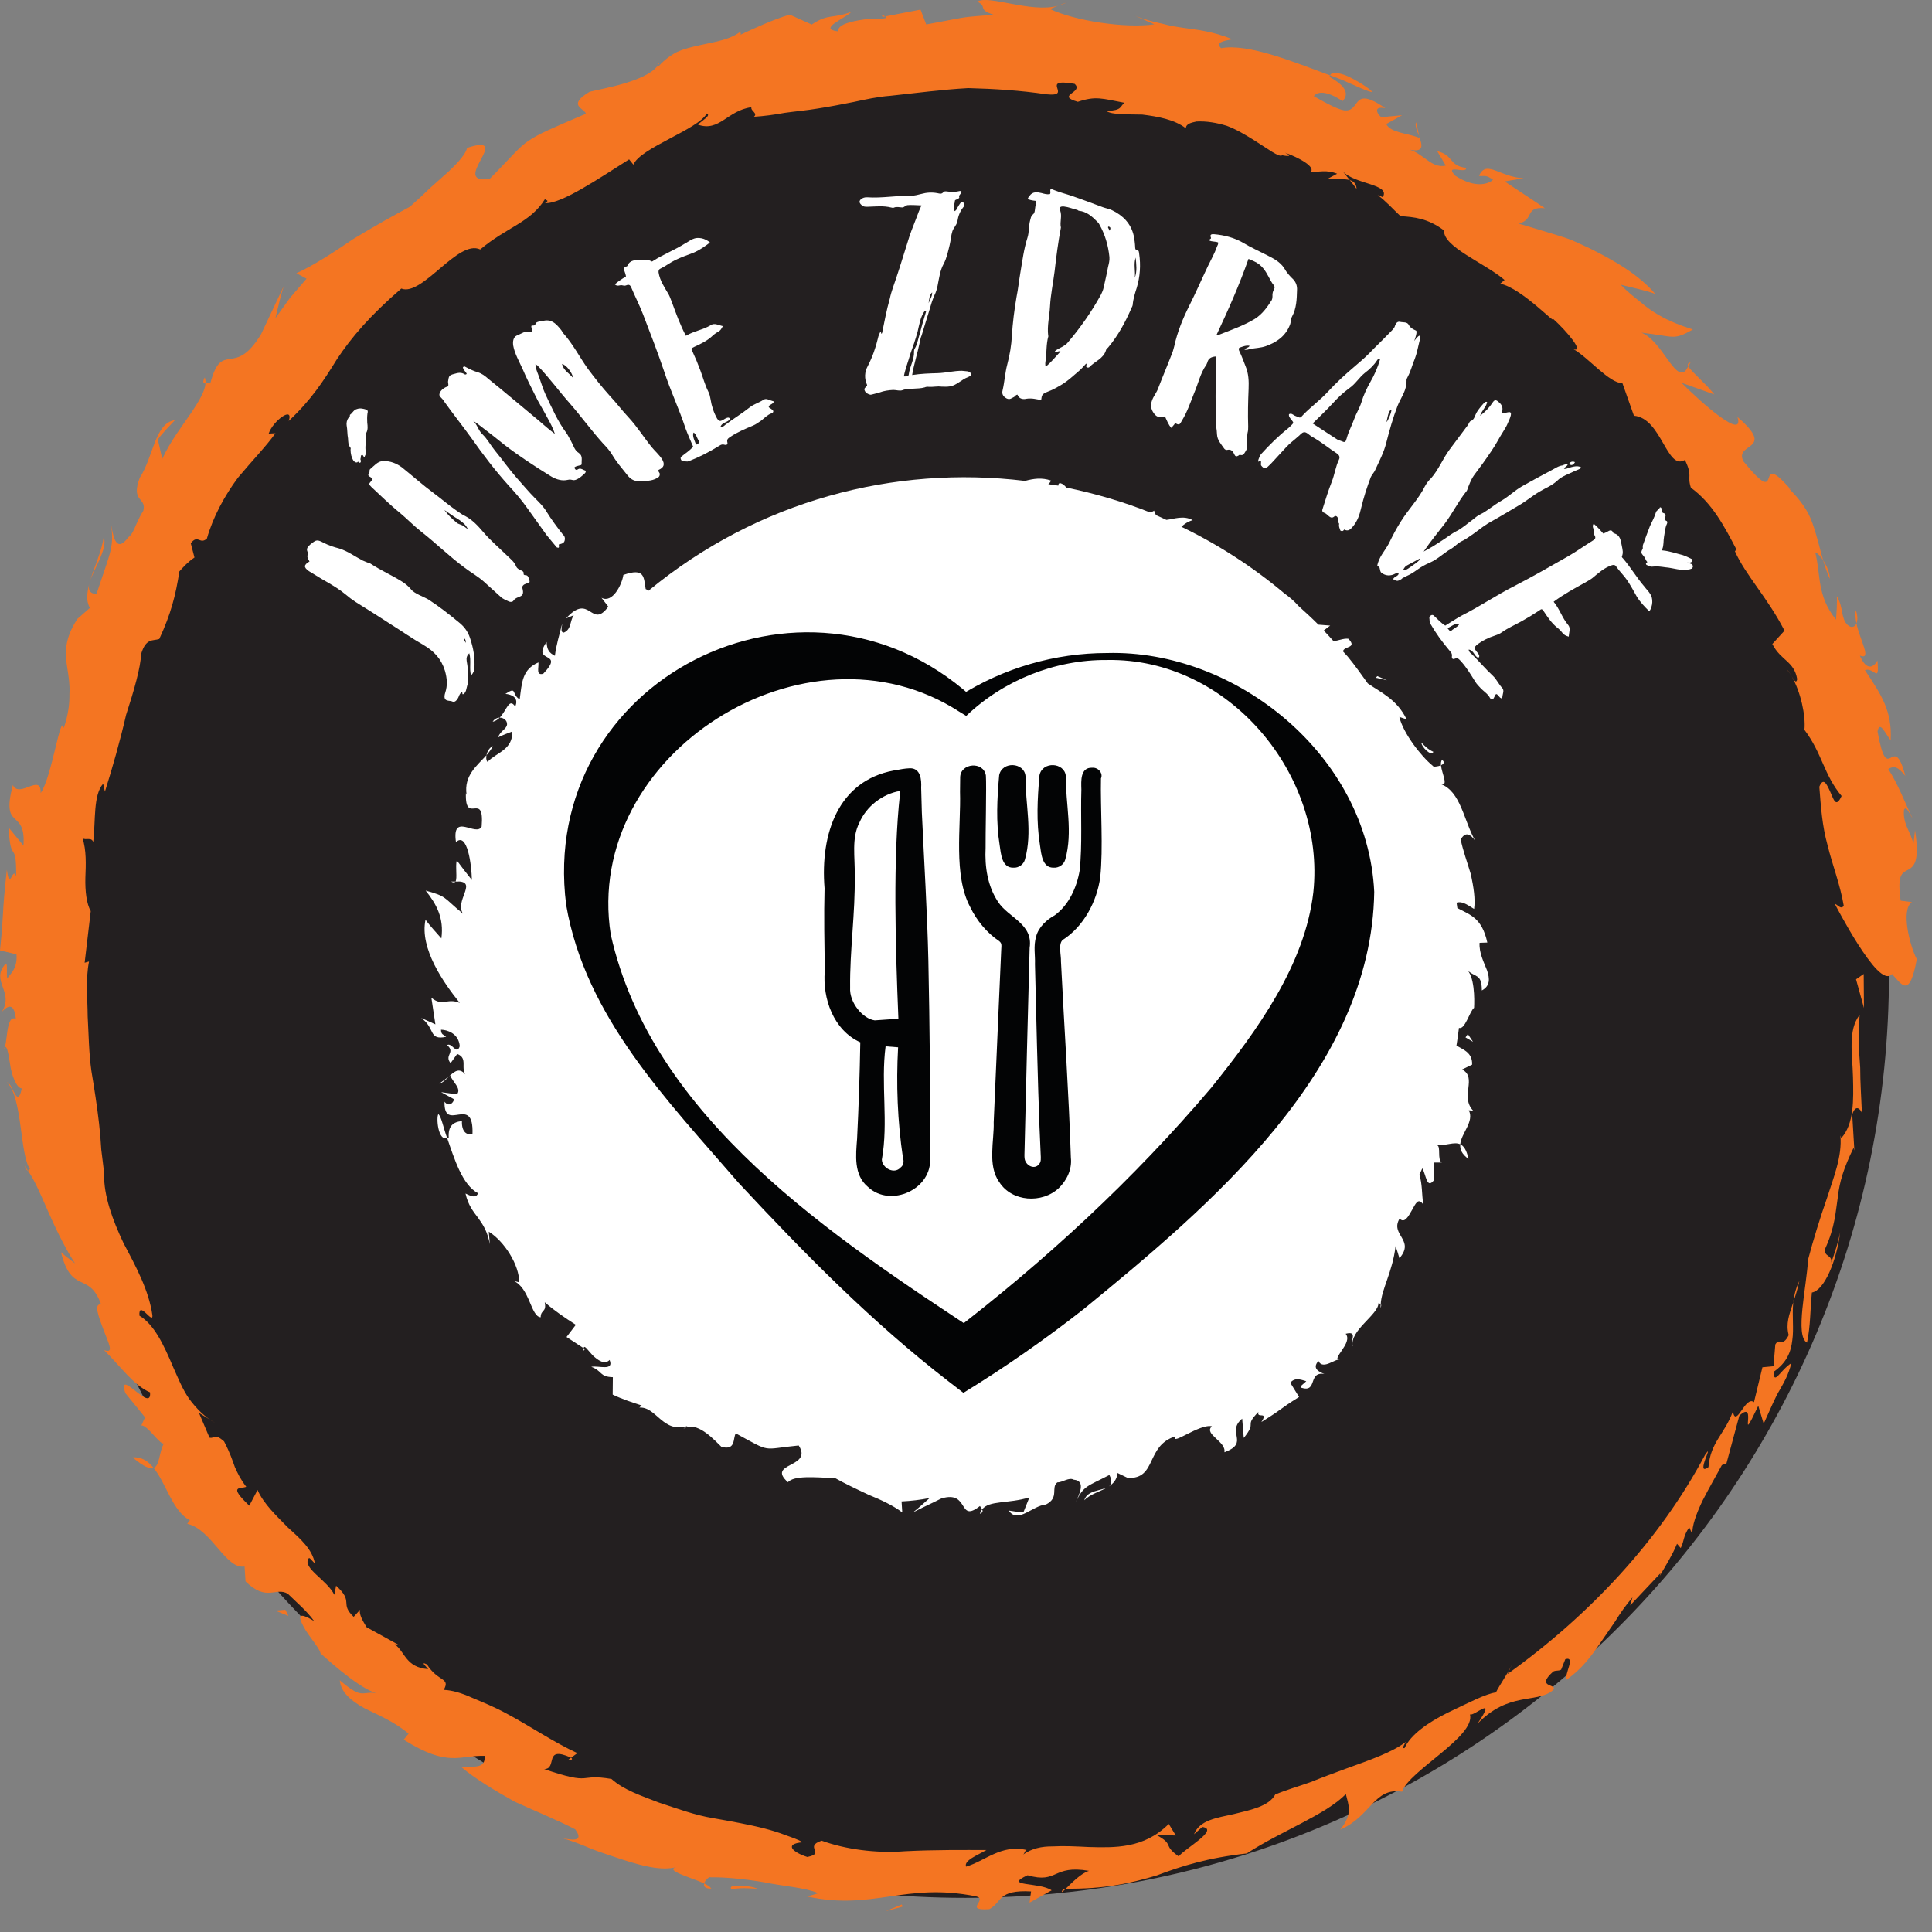 <?xml version="1.0" encoding="UTF-8" standalone="no"?><!DOCTYPE svg PUBLIC "-//W3C//DTD SVG 1.1//EN" "http://www.w3.org/Graphics/SVG/1.1/DTD/svg11.dtd"><svg width="100%" height="100%" viewBox="0 0 83 83" version="1.1" xmlns="http://www.w3.org/2000/svg" xmlns:xlink="http://www.w3.org/1999/xlink" xml:space="preserve" xmlns:serif="http://www.serif.com/" style="fill-rule:evenodd;clip-rule:evenodd;stroke-linejoin:round;stroke-miterlimit:2;"><rect x="0" y="0" width="83" height="83" fill="#808080" stroke="none"/><g id="Layer-1" serif:id="Layer 1"><path d="M81.152,41.842c0,-21.921 -17.771,-39.691 -39.691,-39.691c-21.921,-0 -39.692,17.77 -39.692,39.691c0,21.921 17.771,39.692 39.692,39.692c21.92,-0 39.691,-17.771 39.691,-39.692" style="fill:#231f20;fill-rule:nonzero;"/><path d="M80.066,41.842l-0.329,0.229l0.34,1.233l-0.011,-1.462Z" style="fill:#f47522;fill-rule:nonzero;"/><path d="M77.676,54.113c-0.06,1.156 -0.572,3.288 -0.046,3.567c0.152,-0.694 0.138,-1.446 0.21,-2.151c0.543,-0.097 1.068,-1.381 1.215,-2.594c-0.087,0.45 -0.232,0.882 -0.385,1.312c0.058,-0.353 -0.322,-0.241 -0.265,-0.59c0.437,-0.947 0.453,-1.623 0.552,-2.245c0.071,-0.632 0.24,-1.211 0.674,-2.101l0.035,0.118l-0.093,-1.548c0.146,-0.457 0.351,-0.238 0.416,-0.072c-0.028,-0.689 -0.073,-1.291 -0.073,-1.942c-0.051,-0.658 -0.089,-1.367 -0.025,-2.27c-0.513,0.676 -0.309,1.667 -0.285,2.669c0.025,0.996 0.048,2.022 -0.504,2.627l-0.037,-0.114c0.081,0.9 -0.289,1.79 -0.575,2.688c-0.312,0.895 -0.588,1.792 -0.814,2.646" style="fill:#f47522;fill-rule:nonzero;"/><path d="M79.989,47.809l0.005,0.121c0.027,-0.004 0.02,-0.057 -0.005,-0.121" style="fill:#f47522;fill-rule:nonzero;"/><path d="M24.535,75.51l-0.129,0.098c0.119,-0.001 0.231,-0.005 0.129,-0.098" style="fill:#f47522;fill-rule:nonzero;"/><path d="M45.787,81.14l-0.111,-0c-0.122,0.221 -0.052,0.16 0.111,-0" style="fill:#f47522;fill-rule:nonzero;"/><path d="M57.988,7.738l0.291,0.373c-0.009,-0.22 -0.126,-0.324 -0.291,-0.373" style="fill:#f47522;fill-rule:nonzero;"/><path d="M76.947,29.011l0.024,0.038c-0.008,-0.012 -0.017,-0.028 -0.024,-0.038" style="fill:#f47522;fill-rule:nonzero;"/><path d="M72.528,15.74l0.099,-0.165c-0.12,0.022 -0.138,0.082 -0.099,0.165" style="fill:#f47522;fill-rule:nonzero;"/><path d="M78.322,24.065c0.081,0.278 0.17,0.544 0.289,0.802c0.009,-0.219 -0.124,-0.553 -0.289,-0.802" style="fill:#f47522;fill-rule:nonzero;"/><path d="M76.776,28.77c0.06,0.069 0.117,0.155 0.171,0.242c-0.057,-0.096 -0.115,-0.19 -0.171,-0.242" style="fill:#f47522;fill-rule:nonzero;"/><path d="M60.97,5.849l-0.132,-0.599c-0.067,0.141 0.039,0.376 0.132,0.599" style="fill:#f47522;fill-rule:nonzero;"/><path d="M79.728,26.212c-0.036,0.17 -0.015,0.368 0.027,0.569c0.053,-0.128 0.059,-0.323 -0.027,-0.569" style="fill:#f47522;fill-rule:nonzero;"/><path d="M77.039,55.947c0.088,-0.258 0.184,-0.549 0.262,-0.916c-0.154,0.318 -0.227,0.62 -0.262,0.916" style="fill:#f47522;fill-rule:nonzero;"/><path d="M8.829,16.475c0.008,-0.096 -0.002,-0.183 -0.034,-0.262c-0.105,0.211 -0.059,0.261 0.034,0.262" style="fill:#f47522;fill-rule:nonzero;"/><path d="M37.918,0.728l0.11,-0.022c-0.031,-0.019 -0.075,-0.042 -0.147,-0.069l0.037,0.091Z" style="fill:#f47522;fill-rule:nonzero;"/><path d="M28.249,2.83c0.035,-0.046 0.065,-0.094 0.091,-0.144c-0.076,0.076 -0.09,0.115 -0.091,0.144" style="fill:#f47522;fill-rule:nonzero;"/><path d="M45.456,0.247c0.126,-0.032 0.256,-0.087 0.368,-0.137c-0.122,0.033 -0.246,0.092 -0.368,0.137" style="fill:#f47522;fill-rule:nonzero;"/><path d="M52.459,2.069c-0.267,-0.246 0.109,-0.314 0.487,-0.383c-0.849,-0.338 -1.461,-0.4 -2.069,-0.485c-0.304,-0.043 -0.608,-0.091 -0.945,-0.183c-0.341,-0.073 -0.721,-0.163 -1.168,-0.34l0.83,0.367c-1.273,0.182 -3.444,-0.158 -4.49,-0.659l0.352,-0.139c-1.18,0.321 -2.964,-0.479 -3.473,-0.178c0.471,0.233 -0.024,0.329 0.701,0.562c-0.486,0.052 -0.971,0.062 -1.453,0.149l-1.439,0.27l-0.245,-0.637l-1.519,0.293c0.199,0.124 -0.317,0.085 -0.88,0.127c-0.559,0.077 -1.164,0.207 -1.142,0.514c-0.891,-0.102 0.286,-0.541 0.571,-0.839c-0.834,0.317 -0.968,0.056 -1.705,0.546l-0.946,-0.426c-0.733,0.221 -1.437,0.548 -2.134,0.873c0.098,-0.081 -0.048,-0.085 0.046,-0.164c-0.446,0.363 -1.094,0.457 -1.772,0.604c-0.337,0.076 -0.685,0.154 -1.004,0.304c-0.313,0.17 -0.605,0.39 -0.845,0.698c0.053,-0.052 0.027,-0.071 0.033,-0.113c-0.522,0.671 -2.279,0.955 -2.92,1.112c-0.998,0.601 -0.21,0.705 -0.16,0.945c-1.511,0.646 -2.031,0.868 -2.441,1.148c-0.417,0.263 -0.702,0.651 -1.692,1.65c-1.787,0.254 1.099,-2.01 -0.975,-1.33c-0.034,0.223 -0.333,0.585 -0.788,1.012c-0.238,0.212 -0.5,0.445 -0.778,0.693c-0.274,0.267 -0.572,0.543 -0.883,0.819c-0.674,0.361 -1.572,0.863 -2.449,1.397c-0.842,0.577 -1.706,1.134 -2.429,1.464l0.434,0.233l-0.705,0.817l-0.632,0.881c0.115,-0.451 0.211,-0.929 0.355,-1.37c-0.179,0.379 -0.644,1.364 -0.967,2.05c-1.162,1.923 -1.679,0.24 -2.175,2.084c-0.081,0.022 -0.155,0.039 -0.215,0.04c-0.027,0.335 -0.285,0.775 -0.65,1.31c-0.364,0.535 -0.852,1.156 -1.208,1.929l-0.193,-0.831c0.215,-0.3 0.488,-0.56 0.739,-0.834c-0.871,0.125 -0.926,1.586 -1.512,2.473c-0.406,1.063 0.304,0.831 0.151,1.423c-0.114,0.164 -0.212,0.392 -0.315,0.606c-0.086,0.222 -0.183,0.427 -0.328,0.53c-0.583,0.789 -0.67,-0.225 -0.757,-0.629c0.172,1.051 -0.024,1.277 -0.612,3.071c-0.308,-0.026 -0.365,-0.2 -0.308,-0.45c-0.098,0.393 -0.149,0.747 0.027,1.042l-0.537,0.47c-0.601,0.92 -0.527,1.525 -0.427,2.169c0.05,0.323 0.106,0.658 0.084,1.055c0.006,0.405 -0.042,0.879 -0.246,1.473c-0.126,-0.727 -0.503,2.104 -0.992,2.791c0.04,-0.891 -0.921,0.253 -1.193,-0.348c-0.531,2.021 0.568,0.945 0.456,2.602l-0.636,-0.772c0.078,1.644 0.336,0.448 0.322,2.092c-0.159,-0.47 -0.272,0.704 -0.4,-0.288c-0.232,2.135 -0.103,1.585 -0.294,3.471l0.708,0.169c0.054,0.622 -0.287,0.859 -0.399,1.037c-0.039,-0.26 0.033,-0.665 -0.07,-0.629c-0.668,0.739 0.385,1.196 -0.159,2.06c0.215,-0.22 0.52,-0.464 0.601,0.305c-0.451,-0.229 -0.345,1.213 -0.526,1.287c0.138,-0.26 0.194,0.156 0.276,0.643c0.062,0.489 0.274,1.035 0.504,1.059c-0.192,0.929 -0.386,-0.236 -0.631,-0.261c0.67,0.663 0.543,3.112 0.985,3.724c-0.039,0.023 -0.061,0.066 -0.09,0.069c0.588,0.841 0.995,2.368 2.022,3.983c-0.198,-0.158 -0.42,-0.311 -0.6,-0.479c0.454,1.837 1.207,0.802 1.721,2.242c-0.329,-0.047 -0.099,0.547 0.109,1.102c0.205,0.555 0.479,1.034 0.018,0.859c0.708,0.699 1.269,1.515 1.976,1.817c0.089,0.94 -1.436,-1.132 -1.06,0.033l0.845,1.039l-0.159,0.355c0.236,-0.068 0.848,0.903 0.978,0.758c-0.223,0.366 -0.174,0.96 -0.45,1.061c0.538,0.653 0.827,1.893 1.559,2.243l-0.114,0.158c1.056,0.236 1.654,1.972 2.463,1.835l0.041,0.638c0.911,0.899 1.301,0.225 1.818,0.533c0.355,0.35 0.823,0.741 1.129,1.173c-0.713,-0.434 -0.681,-0.188 -0.457,0.23c0.217,0.424 0.703,0.936 0.732,1.156c0.48,0.436 1.917,1.712 2.562,1.739c-0.846,-0.192 -0.656,0.338 -1.735,-0.582c0.049,0.518 0.472,0.869 1.041,1.191c0.593,0.297 1.308,0.588 1.914,1.103l-0.21,0.258c1.938,1.212 2.381,0.66 3.482,0.696c0.008,0.485 -0.229,0.466 -0.999,0.484c0.577,0.494 1.415,0.993 2.281,1.481c0.906,0.416 1.852,0.798 2.605,1.19c0.362,0.497 -0.022,0.5 -0.591,0.368c0.433,0.121 0.87,0.292 1.303,0.478c0.44,0.17 0.895,0.311 1.325,0.457c0.864,0.28 1.671,0.483 2.3,0.324c-0.498,0.136 0.601,0.432 1.204,0.695c0.041,-0.144 0.214,-0.3 0.283,-0.26c0.558,-0.009 1.42,0.065 2.281,0.211c0.855,0.179 1.753,0.224 2.341,0.472l-0.479,0.143c2.855,0.612 4.189,-0.617 7.246,-0.009c0.561,0.127 -0.572,0.628 0.579,0.551c0.552,-0.295 0.345,-0.842 1.792,-0.761l-0.065,0.481l0.949,-0.529c-0.543,-0.368 -2.113,-0.151 -1.034,-0.647c1.31,0.382 1.06,-0.463 2.639,-0.189c-0.345,0.102 -0.763,0.536 -0.998,0.766c1.655,0.02 2.8,-0.235 3.905,-0.569c1.095,-0.412 2.187,-0.756 3.871,-0.945c1.436,-0.942 3.416,-1.672 4.256,-2.554c0.115,0.474 0.309,0.85 -0.24,1.53c1.332,-0.573 1.441,-1.822 2.655,-1.63c0.288,-0.894 3.171,-2.374 2.917,-3.324c0.148,0.121 1.199,-0.889 0.324,0.403c1.34,-1.378 2.49,-0.867 3.21,-1.411c0.366,-0.334 -0.794,-0.077 0.043,-0.83c0.127,-0.063 0.21,-0.013 0.339,-0.079l0.18,-0.451c0.47,-0.145 -0.064,0.669 0.056,0.882c0.655,-0.464 1.058,-1.009 1.457,-1.593c0.201,-0.292 0.41,-0.595 0.627,-0.91c0.207,-0.336 0.444,-0.681 0.746,-1.036l-0.099,0.346l1.305,-1.387l-0.033,0.115c0.264,-0.451 0.537,-0.888 0.741,-1.376l0.158,0.185c0.16,-0.326 0.093,-0.484 0.366,-0.895l0.137,0.305c-0.033,-0.334 0.169,-0.897 0.442,-1.46c0.284,-0.557 0.618,-1.129 0.824,-1.515l0.196,-0.071l0.554,-2.051c0.839,-0.775 -0.12,1.535 0.814,-0.425l0.232,0.769c0.326,-0.714 0.492,-1.13 0.695,-1.461c0.19,-0.337 0.358,-0.619 0.497,-1.143c-0.483,0.305 -0.761,0.979 -0.764,0.374c0.569,-0.395 0.744,-0.859 0.801,-1.355c0.074,-0.491 -0.015,-1.037 0.041,-1.631c-0.182,0.555 -0.324,0.919 -0.195,1.412c-0.28,0.555 -0.387,0.072 -0.576,0.402l-0.077,0.933l-0.476,0.045l-0.363,1.5c-0.372,-0.309 -0.769,1.147 -0.906,0.399c-0.366,0.992 -0.962,1.314 -1.05,2.39c-0.604,0.441 0.284,-1.143 -0.144,-0.531c-1.949,3.674 -4.98,6.904 -8.491,9.42l0.204,-0.42c-0.201,0.418 -0.542,0.891 -0.7,1.211c-0.425,0.048 -1.223,0.47 -2.062,0.866c-0.833,0.41 -1.61,0.95 -1.861,1.524c-0.138,0.038 -0.005,-0.168 0.057,-0.269c-0.576,0.447 -1.544,0.78 -2.564,1.149c-0.51,0.186 -1.033,0.38 -1.542,0.586c-0.518,0.184 -1.041,0.331 -1.508,0.529c-0.269,0.503 -1.037,0.658 -1.77,0.838c-0.741,0.166 -1.479,0.257 -1.719,0.869l0.356,-0.312c0.759,0.101 -0.78,0.942 -1.013,1.265c-0.722,-0.51 -0.163,-0.492 -0.965,-0.925l0.839,0.026l-0.303,-0.496c-1.072,1.075 -2.35,1.019 -3.441,0.991c-0.551,-0.027 -1.066,-0.054 -1.539,-0.026c-0.476,-0.004 -0.907,0.082 -1.293,0.362c0.094,-0.059 0.063,-0.149 0.165,-0.207c-1.081,-0.261 -1.798,0.483 -2.602,0.714c-0.091,-0.273 0.472,-0.477 0.876,-0.713c-0.938,-0.002 -2.187,-0.014 -3.48,0.05c-1.295,0.102 -2.605,-0.091 -3.597,-0.452c-0.789,0.259 0.196,0.537 -0.616,0.7c-0.63,-0.2 -1.018,-0.564 -0.199,-0.632c-0.206,-0.123 -0.455,-0.206 -0.73,-0.303c-0.273,-0.108 -0.578,-0.202 -0.907,-0.288c-0.658,-0.17 -1.416,-0.304 -2.209,-0.445c-0.795,-0.13 -1.576,-0.423 -2.34,-0.673c-0.749,-0.292 -1.492,-0.532 -2.03,-1.012c-1.477,-0.251 -0.731,0.311 -2.892,-0.423c0.598,-0.01 -0.046,-1.034 1.158,-0.491l0.271,-0.195c-0.995,-0.452 -2.044,-1.17 -3.06,-1.709c-0.505,-0.275 -1.019,-0.482 -1.466,-0.671c-0.44,-0.2 -0.853,-0.324 -1.217,-0.338c0.305,-0.533 -0.254,-0.337 -0.719,-1.094c-0.313,-0.148 -0.033,0.091 0.052,0.204c-0.972,-0.077 -0.98,-0.734 -1.444,-1.074l0.222,0.057l-1.424,-0.784c-0.144,-0.237 -0.358,-0.589 -0.27,-0.761l-0.286,0.314c-0.623,-0.592 0.034,-0.63 -0.755,-1.335l-0.076,0.388c-0.31,-0.634 -1.363,-1.136 -1.114,-1.55c0.049,-0.082 0.109,0.041 0.28,0.208c-0.109,-0.609 -0.613,-1.055 -1.145,-1.534c-0.495,-0.506 -1.052,-1.019 -1.32,-1.627l-0.354,0.675c-0.947,-0.902 -0.355,-0.71 -0.131,-0.812c-0.257,-0.339 -0.368,-0.579 -0.49,-0.849c-0.102,-0.284 -0.204,-0.605 -0.462,-1.1c-0.433,-0.377 -0.364,-0.112 -0.626,-0.16l-0.453,-1.065l0.704,0.436c-0.441,-0.243 -0.802,-0.609 -1.115,-1.025c-0.299,-0.423 -0.493,-0.926 -0.706,-1.396c-0.402,-0.954 -0.809,-1.811 -1.44,-2.191c-0.049,-0.706 0.587,0.407 0.557,-0.016c-0.151,-1.062 -0.698,-2.081 -1.235,-3.089c-0.484,-1.019 -0.856,-2.055 -0.839,-2.954c-0.025,-0.357 -0.083,-0.712 -0.123,-1.076c-0.02,-0.368 -0.053,-0.739 -0.094,-1.111c-0.084,-0.746 -0.203,-1.502 -0.33,-2.269c-0.11,-0.768 -0.115,-1.559 -0.16,-2.345c-0.005,-0.788 -0.096,-1.578 0.058,-2.356l-0.188,0.053l0.262,-2.217c-0.18,-0.313 -0.245,-0.852 -0.231,-1.428c0.024,-0.575 0.046,-1.193 -0.121,-1.702c0.133,0.099 0.386,-0.064 0.459,0.164c0.106,-0.942 -0.004,-2.024 0.426,-2.508l0.076,0.34c0.318,-1.003 0.658,-2.201 0.91,-3.299c0.347,-1.068 0.623,-2.032 0.646,-2.617c0.207,-0.693 0.509,-0.551 0.78,-0.643c0.503,-1.09 0.701,-1.862 0.863,-2.903c0.184,-0.202 0.37,-0.411 0.648,-0.596l-0.159,-0.614c0.321,-0.405 0.384,0.081 0.694,-0.202c0.264,-0.933 0.762,-1.842 1.33,-2.608c0.614,-0.736 1.232,-1.374 1.614,-1.914l-0.291,0.014c0.189,-0.557 1.085,-1.203 0.861,-0.542c0.959,-0.895 1.488,-1.707 2.075,-2.657c0.611,-0.921 1.407,-1.861 2.762,-3.031c0.908,0.353 2.437,-2.134 3.39,-1.68c1.151,-0.968 2.15,-1.148 2.78,-2.159c0.074,0.07 0.204,0.038 0.005,0.169c0.695,0.044 2.317,-1.063 3.612,-1.88l0.184,0.227c0.288,-0.719 2.784,-1.513 3.153,-2.2c0.203,0.089 -0.213,0.304 -0.38,0.481c0.923,0.324 1.263,-0.61 2.296,-0.749c-0.04,0.162 0.291,0.252 0.11,0.41c0.427,-0.027 0.868,-0.085 1.323,-0.169c0.458,-0.064 0.941,-0.104 1.431,-0.187c0.492,-0.077 0.997,-0.172 1.513,-0.276c0.517,-0.11 1.045,-0.23 1.591,-0.269c1.088,-0.115 2.215,-0.268 3.346,-0.33c1.132,0.029 2.267,0.101 3.356,0.265c1.22,0.128 -0.381,-0.721 1.216,-0.448c0.419,0.372 -0.848,0.49 0.138,0.771c0.774,-0.259 1.036,-0.14 2.003,0.042c-0.212,0.169 -0.078,0.323 -0.777,0.355c0.257,0.166 0.864,0.136 1.542,0.152c0.663,0.082 1.397,0.213 1.876,0.593c-0.008,-0.192 0.218,-0.245 0.45,-0.295c0.438,-0.024 0.883,0.056 1.303,0.184c0.413,0.152 0.791,0.384 1.125,0.588c0.666,0.415 1.132,0.787 1.257,0.677c-0,0 0.574,0.122 0.125,-0.11c0.576,0.205 1.35,0.618 1.087,0.842c0.347,-0.011 0.702,-0.121 1.149,0.063l-0.379,0.202c0.278,0.052 0.659,-0.007 0.923,0.073l-0.3,-0.378c0.502,0.561 2.064,0.542 1.717,1.108l-0.221,-0.089c0.355,0.257 0.658,0.605 0.982,0.906c0.575,0.037 1.169,0.085 1.872,0.617c-0.052,0.699 1.742,1.393 2.598,2.125l-0.186,0.159c0.948,0.198 2.466,1.865 2.253,1.493c0.631,0.57 1.362,1.457 0.901,1.327c0.622,0.341 1.538,1.467 2.095,1.454l0.495,1.399c1.194,0.103 1.406,2.377 2.19,1.9c0.346,0.705 0.086,0.666 0.257,1.192c0.921,0.667 1.443,1.67 1.959,2.657l-0.068,0.07c0.446,1.016 1.409,2.001 2.131,3.414l-0.523,0.574c0.367,0.723 0.934,0.726 1.068,1.509c-0.038,0.206 -0.131,0.056 -0.238,-0.126c0.388,0.673 0.61,1.692 0.549,2.304c0.764,1.007 0.829,1.928 1.596,2.841c-0.234,0.52 -0.33,0.184 -0.475,-0.152c-0.152,-0.337 -0.302,-0.685 -0.481,-0.245c0.065,0.838 0.12,1.675 0.353,2.51c0.204,0.84 0.543,1.691 0.697,2.608c-0.123,0.169 -0.24,-0.03 -0.389,-0.094c-0,0 0.458,0.892 0.997,1.74c0.544,0.841 1.148,1.647 1.465,1.281c0.437,0.478 0.75,1.055 1.064,-0.635c-0.295,-0.566 -0.698,-2.118 -0.212,-2.452l-0.481,-0.063c-0.155,-1.115 0.053,-1.185 0.307,-1.321c0.254,-0.136 0.525,-0.334 0.31,-1.708l-0.067,0.6c-0.107,-0.513 -0.472,-0.877 -0.406,-1.477c0.104,-0.196 0.226,0.162 0.366,0.369c-0.346,-0.718 -0.609,-1.441 -1.041,-2.117c0.248,-0.152 0.412,-0.104 0.734,0.296c-0.541,-2.031 -0.747,0.594 -1.195,-1.908c0.088,-0.499 0.323,0.082 0.562,0.371c0.073,-1.245 -0.403,-1.962 -1.105,-3.007c0.396,-0.154 0.628,0.629 0.538,-0.415c-0.141,0.265 -0.45,0.5 -0.755,-0.211c0.534,0.208 0.013,-0.632 -0.147,-1.383c-0.085,0.198 -0.293,0.216 -0.464,-0.033c-0.201,-0.315 -0.112,-0.693 -0.378,-1.141c0.015,0.329 -0.01,0.671 -0.037,1.011c-0.832,-1.037 -0.644,-1.905 -0.89,-2.888c0.105,0.038 0.228,0.167 0.337,0.335c-0.148,-0.507 -0.263,-1.044 -0.456,-1.584c-0.185,-0.543 -0.544,-1.037 -1.035,-1.516l0.105,0.07c-1.646,-1.898 -0.224,1.004 -2.034,-1.212c-0.433,-0.833 1.455,-0.429 -0.259,-1.91c0.317,1.037 -1.553,-0.609 -2.404,-1.469l1.409,0.502c-0.301,-0.404 -0.978,-0.969 -1.12,-1.206l-0.101,0.166c-0.471,0.524 -0.995,-1.244 -1.912,-1.616c1.445,0.164 1.361,0.346 2.212,-0.136c-0.496,-0.16 -1.003,-0.345 -1.51,-0.646c-0.254,-0.15 -0.508,-0.329 -0.761,-0.549c-0.265,-0.208 -0.55,-0.438 -0.828,-0.729c0.486,0.129 1.015,0.225 1.482,0.395c-0.71,-0.834 -1.782,-1.444 -2.82,-1.96c-0.26,-0.119 -0.522,-0.239 -0.784,-0.359c-0.27,-0.099 -0.545,-0.181 -0.808,-0.264c-0.521,-0.157 -1.021,-0.307 -1.461,-0.44c0.702,-0.156 0.238,-0.745 1.136,-0.658l-1.731,-1.151l0.814,-0.138c-1.018,-0.039 -1.612,-0.825 -1.917,-0.099c0.249,0.027 0.275,-0.065 0.603,0.164c-0.177,0.172 -0.75,0.398 -1.625,-0.175c-0.504,-0.536 0.518,-0.045 0.468,-0.337c-0.75,-0.08 -0.518,-0.544 -1.241,-0.715l0.367,0.621c-0.656,0.146 -0.992,-0.608 -1.716,-0.725c0.825,0.216 0.709,-0.124 0.574,-0.54l0.011,0.076c-0.472,-0.206 -1.229,-0.208 -1.427,-0.598l0.682,-0.379l-0.897,0.086c-0.224,-0.195 -0.314,-0.489 0.178,-0.385c-0.992,-0.694 -1.12,-0.376 -1.316,-0.119c-0.099,0.128 -0.215,0.241 -0.463,0.207c-0.245,-0.044 -0.624,-0.223 -1.295,-0.606c0.131,-0.192 0.529,-0.268 1.233,0.213c0.268,-0.278 0.196,-0.63 -0.555,-1.039c-0.003,-0.032 0.016,-0.046 0.023,-0.068c-1.531,-0.563 -3.517,-1.386 -4.685,-1.168" style="fill:#f47522;fill-rule:nonzero;"/><path d="M57.143,3.237c0.828,0.282 1.464,0.671 1.816,0.72c-0.048,-0.092 -0.467,-0.381 -0.891,-0.599c-0.418,-0.233 -0.877,-0.301 -0.925,-0.121" style="fill:#f47522;fill-rule:nonzero;"/><path d="M24.12,78.957l-0.313,-0.08c0.108,0.028 0.211,0.054 0.313,0.08" style="fill:#f47522;fill-rule:nonzero;"/><path d="M30.559,81.136c-0.053,-0.083 -0.167,-0.156 -0.307,-0.224c-0.035,0.119 0.024,0.233 0.307,0.224" style="fill:#f47522;fill-rule:nonzero;"/><path d="M3.844,25.044l-0.008,0.029l0.008,-0.029Z" style="fill:#f47522;fill-rule:nonzero;"/><path d="M5.694,62.608c0.489,0.412 0.749,0.512 0.906,0.455c-0.238,-0.294 -0.523,-0.485 -0.906,-0.455" style="fill:#f47522;fill-rule:nonzero;"/><path d="M1.2,50.294l-0.147,-0.221c0.068,0.182 0.119,0.225 0.147,0.221" style="fill:#f47522;fill-rule:nonzero;"/><path d="M4.456,23.051c-0.068,0.617 -0.434,1.344 -0.611,1.993c0.143,-0.559 0.8,-1.451 0.611,-1.994" style="fill:#f47522;fill-rule:nonzero;"/><path d="M38.744,81.819l-0.693,0.286l0.72,-0.193l-0.027,-0.093Z" style="fill:#f47522;fill-rule:nonzero;"/><path d="M32.536,81.144c-0.253,-0.147 -1.367,-0.223 -1.102,0.021c0.364,-0.071 0.74,-0.044 1.102,-0.021" style="fill:#f47522;fill-rule:nonzero;"/><path d="M12.258,69.156l-0.433,0.037l0.568,0.228l-0.135,-0.265Z" style="fill:#f47522;fill-rule:nonzero;"/><path d="M19.568,37.872l-0.186,0.001c0.097,0.051 0.153,0.042 0.186,-0.001" style="fill:#fff;fill-rule:nonzero;"/><path d="M20.9,32.443c0.109,-0.124 0.204,-0.249 0.274,-0.389c-0.138,0.053 -0.243,0.223 -0.274,0.389" style="fill:#fff;fill-rule:nonzero;"/><path d="M19.291,46.242l-0.419,0.311c0.152,-0.035 0.286,-0.179 0.419,-0.311" style="fill:#fff;fill-rule:nonzero;"/><path d="M21.466,30.83c-0.11,0.002 -0.224,0.053 -0.301,0.177c0.122,-0.025 0.219,-0.094 0.301,-0.177" style="fill:#fff;fill-rule:nonzero;"/><path d="M42.194,64.844c-0.043,0.053 -0.076,0.116 -0.098,0.189c0.128,-0.049 0.132,-0.116 0.098,-0.189" style="fill:#fff;fill-rule:nonzero;"/><path d="M25.128,57.955l-0.053,-0.034c-0.004,0.026 -0.006,0.061 -0.002,0.111l0.055,-0.077Z" style="fill:#fff;fill-rule:nonzero;"/><path d="M29.478,61.316c-0.039,0.013 -0.079,0.031 -0.118,0.052c0.07,-0.012 0.099,-0.032 0.118,-0.052" style="fill:#fff;fill-rule:nonzero;"/><path d="M63.887,41.695c-0.136,-0.355 -0.351,-0.755 -0.323,-1.191l0.332,-0.011c-0.233,-1.074 -0.747,-1.191 -1.287,-1.482c-0.01,-0.078 -0.023,-0.156 -0.034,-0.234c0.234,-0.058 0.391,0.044 0.753,0.273c0.062,-0.422 -0.024,-0.95 -0.137,-1.482c-0.155,-0.524 -0.35,-1.049 -0.438,-1.505c0.211,-0.361 0.42,-0.222 0.62,0.053c-0.491,-0.873 -0.619,-2.12 -1.479,-2.432c0.354,0.114 0.051,-0.435 0.01,-0.807c-0.138,0.06 -0.344,0.077 -0.343,0.03c-0.516,-0.417 -1.286,-1.422 -1.444,-2.107l0.31,0.101c-0.409,-0.847 -1.067,-1.13 -1.665,-1.54c-0.281,-0.389 -0.555,-0.783 -0.866,-1.158c-0.063,-0.076 -0.135,-0.141 -0.199,-0.217c0.025,-0.238 0.635,-0.129 0.23,-0.545c-0.227,-0.027 -0.434,0.094 -0.643,0.096c-0.137,-0.152 -0.274,-0.304 -0.415,-0.451l0.276,-0.211l-0.506,-0.04c-0.277,-0.281 -0.565,-0.541 -0.854,-0.803c-0.191,-0.217 -0.391,-0.385 -0.594,-0.529c-1.375,-1.157 -2.865,-2.115 -4.438,-2.874c0.126,-0.118 0.273,-0.221 0.486,-0.283c-0.397,-0.22 -0.808,-0.046 -1.13,-0.012c-0.15,-0.066 -0.296,-0.142 -0.447,-0.204c-0.03,-0.055 -0.06,-0.11 -0.08,-0.194c-0.048,0.038 -0.111,0.056 -0.17,0.079c-1.169,-0.467 -2.376,-0.815 -3.601,-1.069c-0.075,-0.091 -0.155,-0.164 -0.254,-0.187c-0.073,-0.007 -0.09,0.039 -0.091,0.104c-0.142,-0.027 -0.287,-0.037 -0.43,-0.061c0.054,-0.05 0.098,-0.102 0.114,-0.158c-0.396,-0.136 -0.749,-0.082 -1.115,0.016c-5.612,-0.681 -11.477,0.836 -16.176,4.719c-0.036,-0.033 -0.075,-0.058 -0.12,-0.073c-0.088,-0.503 -0.026,-0.934 -0.958,-0.607c-0.061,0.417 -0.47,1.234 -0.939,0.983l0.291,0.38c-0.737,1.003 -0.78,-0.64 -1.815,0.503l0.333,-0.137c-0.173,0.236 -0.096,0.61 -0.427,0.748c-0.165,-0.013 -0.078,-0.211 -0.075,-0.376c-0.113,0.466 -0.252,0.894 -0.31,1.373c-0.25,-0.128 -0.34,-0.254 -0.357,-0.593c-0.669,0.956 0.823,0.349 -0.145,1.365c-0.319,0.084 -0.187,-0.241 -0.205,-0.488c-0.705,0.304 -0.708,0.863 -0.805,1.587c-0.368,-0.213 -0.095,-0.58 -0.614,-0.234c0.248,0.017 0.598,0.155 0.42,0.544c-0.264,-0.4 -0.361,0.165 -0.667,0.476c0.173,-0.002 0.332,0.124 0.317,0.3c-0.037,0.21 -0.295,0.269 -0.381,0.545c0.19,-0.093 0.4,-0.173 0.609,-0.251c0.017,0.794 -0.665,0.889 -1.07,1.309c-0.054,-0.073 -0.064,-0.18 -0.041,-0.29c-0.399,0.445 -0.982,0.873 -0.854,1.704l-0.03,-0.077c-0.047,1.428 0.804,-0.145 0.676,1.442c-0.237,0.458 -1.293,-0.645 -1.103,0.666c0.486,-0.454 0.671,0.968 0.683,1.627c-0.22,-0.272 -0.434,-0.553 -0.649,-0.842c-0.069,0.27 0.033,0.774 -0.055,0.909l0.188,-0.001c0.698,0.07 -0.22,0.844 0.135,1.385c-0.867,-0.717 -0.677,-0.741 -1.605,-0.996c0.466,0.584 0.794,1.179 0.676,2.055c-0.227,-0.26 -0.481,-0.529 -0.682,-0.801c-0.257,1.225 0.766,2.694 1.472,3.571c-0.557,-0.228 -0.731,0.181 -1.22,-0.223l0.173,1.145l-0.613,-0.277c0.617,0.429 0.304,0.98 1.074,0.812c-0.123,-0.11 -0.213,-0.084 -0.221,-0.305c0.243,0.003 0.759,0.142 0.807,0.708c-0.137,0.412 -0.337,-0.182 -0.543,-0.046c0.372,0.325 -0.136,0.425 0.148,0.775l0.285,-0.397c0.494,0.191 0.099,0.627 0.404,0.952c-0.284,-0.403 -0.505,-0.216 -0.755,0.013l0.055,-0.037c0.091,0.272 0.496,0.561 0.285,0.808l-0.679,-0.093l0.556,0.305c-0.038,0.172 -0.228,0.34 -0.411,0.105c-0.034,1.381 1.267,-0.37 1.201,1.395c-0.229,0.046 -0.47,-0.075 -0.453,-0.562c-0.378,0.033 -0.599,0.214 -0.567,0.703c-0.025,0.016 -0.046,0.016 -0.068,0.024c0.299,0.862 0.647,2.023 1.326,2.369c-0.079,0.233 -0.307,0.126 -0.537,0.016c0.112,0.508 0.342,0.779 0.55,1.058c0.203,0.284 0.393,0.57 0.495,1.12l-0.047,-0.54c0.667,0.412 1.316,1.432 1.307,2.177l-0.243,-0.063c0.696,0.295 0.74,1.538 1.167,1.564c0.003,-0.344 0.263,-0.199 0.173,-0.646c0.413,0.362 0.875,0.672 1.336,0.97l-0.399,0.524l0.736,0.481c0.023,-0.169 0.174,0.081 0.389,0.308c0.229,0.215 0.51,0.416 0.726,0.197c0.2,0.493 -0.479,0.232 -0.787,0.294c0.49,0.186 0.343,0.428 0.926,0.446l-0.007,0.748c0.398,0.192 0.828,0.333 1.252,0.469c-0.084,0.006 -0.045,0.084 -0.126,0.09c0.755,-0.071 1.02,1.143 2.113,0.782c-0.048,0.007 -0.053,0.035 -0.082,0.062c0.574,-0.185 1.239,0.584 1.516,0.842c0.633,0.169 0.483,-0.378 0.616,-0.579c1.573,0.855 1.071,0.677 2.703,0.52c0.628,0.968 -1.411,0.726 -0.465,1.577c0.274,-0.292 1.113,-0.216 2.039,-0.171c0.376,0.212 0.895,0.463 1.421,0.708c0.532,0.217 1.066,0.463 1.454,0.762l-0.03,-0.473c0.404,-0.02 0.806,-0.066 1.206,-0.146c-0.238,0.211 -0.485,0.439 -0.736,0.634c0.21,-0.129 0.839,-0.409 1.241,-0.616c1.226,-0.366 0.692,1.082 1.655,0.326c0.039,0.05 0.073,0.098 0.096,0.144c0.297,-0.394 1.12,-0.237 2.029,-0.515l-0.257,0.641c-0.209,-0.004 -0.419,-0.047 -0.628,-0.076c0.388,0.583 1.01,-0.211 1.597,-0.26c0.585,-0.293 0.197,-0.728 0.488,-0.949c0.223,0.002 0.504,-0.234 0.705,-0.117c0.556,0.05 0.211,0.671 0.089,0.962c0.332,-0.712 0.504,-0.674 1.443,-1.164c0.133,0.264 0.095,0.405 -0.025,0.494c0.193,-0.13 0.346,-0.289 0.375,-0.579l0.435,0.21c0.64,0.036 0.835,-0.328 1.021,-0.729c0.193,-0.395 0.372,-0.838 1.02,-1.056c-0.199,0.439 1.038,-0.55 1.579,-0.432c-0.371,0.335 0.62,0.647 0.537,1.116c1.108,-0.411 0.052,-0.854 0.763,-1.443l0.068,0.828c0.603,-0.742 -0.018,-0.455 0.63,-1.118c-0.092,0.314 0.446,-0.061 0.127,0.435c1.017,-0.633 0.718,-0.516 1.619,-1.076l-0.377,-0.612c0.22,-0.27 0.531,-0.098 0.685,-0.069c-0.093,0.113 -0.298,0.218 -0.22,0.281c0.73,0.234 0.273,-0.706 1.001,-0.59c-0.238,-0.088 -0.542,-0.239 -0.257,-0.558c0.193,0.419 0.762,-0.149 0.915,-0.039c-0.407,-0.024 0.587,-0.737 0.255,-1.129c0.57,-0.146 0.149,0.353 0.3,0.541c-0.134,-0.691 1.113,-1.361 1.109,-1.859c0.039,0.021 0.076,0.024 0.097,0.043c0.032,-0.641 0.508,-1.378 0.638,-2.491c0.056,0.171 0.121,0.351 0.166,0.521c0.686,-0.794 -0.416,-0.997 0.006,-1.703c0.211,0.219 0.374,-0.086 0.532,-0.365c0.159,-0.278 0.266,-0.558 0.486,-0.238c-0.068,-0.464 -0.039,-0.89 -0.167,-1.282c0.04,-0.091 0.086,-0.181 0.125,-0.273c0.167,0.278 0.187,0.898 0.49,0.521l0.012,-0.77l0.337,-0.003c-0.211,-0.115 -0.025,-0.711 -0.211,-0.743c0.393,0.026 0.741,-0.163 1.003,-0.04c0.038,-0.472 0.618,-0.987 0.365,-1.461l0.188,0.015c-0.578,-0.61 0.192,-1.411 -0.473,-1.768l0.429,-0.207c0.022,-0.536 -0.408,-0.651 -0.672,-0.822c0.037,-0.253 0.08,-0.505 0.107,-0.759c0.254,0.105 0.461,-0.718 0.649,-0.86c0.021,-0.353 0.028,-1.403 -0.348,-1.678c0.383,0.418 0.678,0.156 0.682,0.932c0.362,-0.197 0.343,-0.502 0.226,-0.856" style="fill:#fff;fill-rule:nonzero;"/><path d="M19.211,48.89c-0.172,-0.459 -0.234,-0.871 -0.375,-1.031c-0.106,0.121 -0.021,1.183 0.375,1.031" style="fill:#fff;fill-rule:nonzero;"/><path d="M61.949,32.642c-0.044,0.064 -0.052,0.146 -0.045,0.235c0.114,-0.05 0.181,-0.133 0.045,-0.235" style="fill:#fff;fill-rule:nonzero;"/><path d="M63.087,49.787c-0.082,-0.387 -0.204,-0.557 -0.352,-0.627c-0.02,0.211 0.061,0.421 0.352,0.627" style="fill:#fff;fill-rule:nonzero;"/><path d="M59.318,56.025c-0.003,0.055 -0.006,0.109 -0.01,0.168c0.042,-0.104 0.033,-0.148 0.01,-0.168" style="fill:#fff;fill-rule:nonzero;"/><path d="M46.582,64.451c0.27,-0.28 0.712,-0.376 1.038,-0.582c-0.278,0.186 -0.913,0.133 -1.038,0.582" style="fill:#fff;fill-rule:nonzero;"/><path d="M59.17,29.048l-0.064,0.068l0.48,0.107l-0.416,-0.175Z" style="fill:#fff;fill-rule:nonzero;"/><path d="M61.577,32.298c-0.223,-0.098 -0.37,-0.251 -0.514,-0.397c-0.006,0.172 0.434,0.627 0.514,0.397" style="fill:#fff;fill-rule:nonzero;"/><path d="M63.282,44.757l-0.223,-0.332l-0.1,0.143l0.323,0.189Z" style="fill:#fff;fill-rule:nonzero;"/><path d="M20.008,27.619c0.006,-0.097 -0.005,-0.146 -0.068,-0.202c-0.016,0.09 0.034,0.123 0.068,0.202m-6.081,-4.289c0.204,0.104 0.418,0.173 0.638,0.23c0.37,0.114 0.678,0.343 1.009,0.517c0.114,0.046 0.21,0.095 0.321,0.123c0.502,0.328 0.888,0.481 1.378,0.786c0.13,0.085 0.264,0.188 0.368,0.313c0.159,0.217 0.572,0.331 0.793,0.475c0.452,0.295 0.878,0.63 1.297,0.976c0.197,0.158 0.362,0.366 0.455,0.641c0.16,0.478 0.22,0.846 0.195,1.346c0,0.043 -0.042,0.173 -0.141,0.28c-0.092,-0.275 0.014,-0.635 -0.079,-0.954c-0.108,0.101 -0.131,0.202 -0.113,0.327c0.046,0.259 0.078,0.539 0.061,0.785c0.028,0.176 -0.019,0.16 -0.08,0.45c-0.028,0.153 -0.17,0.261 -0.165,0.164c0.006,-0.096 -0.076,-0.035 -0.126,0.061c-0.047,0.14 -0.166,0.365 -0.313,0.283c-0.106,-0.056 -0.432,0.047 -0.296,-0.38c0.101,-0.307 0.081,-0.607 -0.016,-0.942c-0.161,-0.52 -0.469,-0.837 -0.934,-1.112c-0.472,-0.266 -0.9,-0.574 -1.359,-0.859c-0.501,-0.328 -1.02,-0.653 -1.539,-0.977c-0.151,-0.098 -0.304,-0.214 -0.442,-0.332c-0.231,-0.194 -0.489,-0.349 -0.757,-0.509c-0.274,-0.15 -0.535,-0.321 -0.803,-0.481l-0.02,-0.014c-0.214,-0.154 -0.218,-0.258 0.037,-0.406c-0.058,-0.109 -0.129,-0.198 -0.066,-0.315c0.012,-0.02 0.006,-0.053 -0.008,-0.077c-0.084,-0.155 0.001,-0.243 0.103,-0.334c0.275,-0.221 0.291,-0.225 0.602,-0.065" style="fill:#fff;fill-rule:nonzero;"/><path d="M19.43,22.288l0.207,0.183c0.036,0.032 0.201,0.081 0.254,0.111l0.214,0.157c-0.029,-0.041 -0.001,-0.017 -0.076,-0.132c-0.076,-0.114 -0.191,-0.183 -0.245,-0.23c-0.054,-0.048 -0.204,-0.132 -0.275,-0.179l-0.417,-0.288c0.038,0.066 0.221,0.275 0.338,0.378m-2.962,-2.482c0.306,-0.003 0.567,0.099 0.808,0.28c0.412,0.331 0.898,0.76 1.353,1.097c0.33,0.243 0.636,0.512 0.974,0.746c0.133,0.085 0.241,0.18 0.381,0.239c0.316,0.168 0.545,0.417 0.765,0.675c0.313,0.371 0.68,0.679 1.016,1.007c0.154,0.152 0.332,0.277 0.413,0.493c0.039,0.082 0.118,0.12 0.189,0.149c0.061,0.039 0.147,0.051 0.128,0.162c-0.005,0.043 0.046,0.057 0.081,0.055c0.093,0.002 0.115,0.069 0.145,0.143c0.053,0.175 0.053,0.175 -0.114,0.22c-0.109,0.032 -0.189,0.106 -0.166,0.19c0.131,0.467 -0.211,0.294 -0.383,0.542c-0.039,0.062 -0.123,0.067 -0.193,0.038c-0.132,-0.069 -0.262,-0.103 -0.371,-0.215c-0.243,-0.214 -0.478,-0.438 -0.712,-0.644c-0.261,-0.23 -0.552,-0.39 -0.82,-0.594c-0.66,-0.486 -1.231,-1.053 -1.866,-1.549c-0.331,-0.26 -0.631,-0.573 -0.945,-0.833c-0.385,-0.308 -0.829,-0.747 -1.191,-1.081c-0.127,-0.128 -0.127,-0.128 0,-0.273c0.015,-0.034 0.031,-0.052 0.046,-0.07c-0.039,-0.083 -0.133,-0.085 -0.18,-0.159c-0.021,-0.067 0.062,-0.106 0.048,-0.182c-0.002,-0.033 0.012,-0.086 0.037,-0.096c0.17,-0.137 0.311,-0.334 0.557,-0.34m-1.136,-2.233c0.142,-0.052 0.271,-0.017 0.41,0.025c0.079,0.038 0.058,0.116 0.044,0.168c-0.017,0.127 -0.016,0.272 -0.009,0.391c0.019,0.16 0.037,0.304 -0.048,0.453c-0.02,0.095 -0.014,0.18 -0.017,0.274c0.005,0.212 -0.043,0.393 0.021,0.593c-0.023,0.044 -0.062,0.107 -0.074,0.175c-0.053,-0.03 -0.059,-0.132 -0.117,-0.103c-0.059,0.012 -0.029,0.087 -0.05,0.148c-0.024,0.027 0.002,0.051 0.003,0.068c0.021,0.049 0.006,0.085 -0.017,0.111c-0.05,0.02 -0.053,-0.014 -0.07,-0.029c-0.028,-0.024 -0.051,0.003 -0.067,0.021c-0.068,0.004 -0.086,-0.012 -0.149,-0.067c-0.094,-0.147 -0.13,-0.307 -0.132,-0.485c0.007,-0.026 0.013,-0.069 -0.006,-0.085c-0.101,-0.121 -0.093,-0.257 -0.102,-0.393c-0.037,-0.193 -0.023,-0.372 -0.06,-0.566c-0.016,-0.109 0.011,-0.23 0.089,-0.337c0.042,-0.011 0.048,-0.054 0.054,-0.08c-0.008,-0.007 -0.009,-0.025 -0.001,-0.034c0.114,-0.075 0.156,-0.214 0.298,-0.248" style="fill:#fff;fill-rule:nonzero;"/><path d="M24.629,16.245c-0.058,-0.257 -0.303,-0.567 -0.485,-0.611c0.068,0.293 0.31,0.396 0.484,0.611m-4.636,-0.485c0.175,0.093 0.343,0.178 0.532,0.232c0.172,0.051 0.311,0.157 0.44,0.271c0.706,0.566 1.482,1.23 2.179,1.803c0.213,0.186 0.424,0.372 0.695,0.575c-0.088,-0.279 -0.211,-0.486 -0.325,-0.7c-0.174,-0.335 -0.377,-0.647 -0.533,-0.979c-0.186,-0.37 -0.372,-0.74 -0.531,-1.115c-0.142,-0.313 -0.341,-0.66 -0.401,-1.002c-0.025,-0.176 0.001,-0.361 0.157,-0.432l0.268,-0.123c0.064,-0.033 0.117,-0.043 0.194,-0.04c0.201,0.029 0.214,0.006 0.159,-0.208c-0.007,-0.01 0.003,-0.017 0.008,-0.051c0.064,-0.017 0.15,0.023 0.175,-0.086c0.008,-0.05 0.08,-0.073 0.142,-0.09c0.037,-0.011 0.078,0.003 0.113,-0.009c0.416,-0.145 0.636,0.111 0.852,0.382c0.029,0.039 0.049,0.085 0.07,0.114c0.421,0.464 0.706,1.03 1.06,1.528c0.294,0.394 0.605,0.792 0.936,1.158c0.282,0.299 0.541,0.646 0.822,0.944c0.37,0.398 0.654,0.86 0.995,1.279c0.145,0.176 0.314,0.32 0.439,0.51c0.131,0.216 0.101,0.358 -0.145,0.467c-0.027,0.065 0.027,0.099 0.046,0.145c0.018,0.105 -0.023,0.167 -0.125,0.213c-0.233,0.128 -0.471,0.11 -0.713,0.126c-0.285,0.018 -0.445,-0.117 -0.581,-0.3c-0.218,-0.273 -0.438,-0.527 -0.616,-0.828c-0.11,-0.188 -0.25,-0.337 -0.392,-0.486c-0.509,-0.564 -0.942,-1.168 -1.442,-1.739c-0.47,-0.532 -0.883,-1.107 -1.381,-1.618l-0.087,-0.056c0.009,0.173 0.066,0.31 0.116,0.437c0.111,0.291 0.195,0.603 0.325,0.88c0.268,0.562 0.511,1.13 0.883,1.631c0.079,0.105 0.129,0.233 0.205,0.355c0.103,0.179 0.147,0.4 0.336,0.513c0.18,0.121 0.11,0.307 0.12,0.464c0.01,0.052 -0.052,0.069 -0.095,0.071c-0.073,0.023 -0.159,0.028 -0.219,0.088c0.03,0.082 0.073,0.14 0.17,0.068c0.103,-0.062 0.232,0.051 0.323,0.073c0.005,0.086 -0.041,0.106 -0.092,0.158c-0.149,0.141 -0.348,0.274 -0.464,0.241c-0.149,-0.039 -0.162,-0.016 -0.309,0.006c-0.235,0.025 -0.463,-0.06 -0.659,-0.184c-0.669,-0.415 -1.334,-0.847 -1.957,-1.325c-0.331,-0.263 -0.668,-0.536 -1.008,-0.791c-0.108,-0.085 -0.215,-0.169 -0.349,-0.249c0.183,0.164 0.221,0.418 0.404,0.582c0.209,0.203 0.343,0.463 0.532,0.696c0.305,0.37 0.595,0.782 0.912,1.146c0.279,0.315 0.549,0.638 0.84,0.929c0.172,0.171 0.344,0.343 0.466,0.55c0.209,0.339 0.453,0.666 0.698,0.977c0.046,0.041 0.081,0.089 0.088,0.159c0.002,0.163 -0.052,0.232 -0.253,0.263c-0.025,0.048 0.028,0.098 -0.023,0.151c-0.024,-0.013 -0.06,-0.001 -0.082,-0.029l-0.428,-0.518l-0.811,-1.132c-0.242,-0.343 -0.512,-0.667 -0.8,-0.974c-0.582,-0.644 -1.114,-1.339 -1.61,-2.047c-0.357,-0.498 -0.813,-1.071 -1.174,-1.579c-0.041,-0.074 -0.108,-0.145 -0.168,-0.204c-0.066,-0.071 -0.047,-0.145 -0.001,-0.224c0.087,-0.124 0.2,-0.193 0.325,-0.227c0.046,-0.079 -0.005,-0.146 0.006,-0.213c0.035,-0.235 0.04,-0.269 0.28,-0.328c0.133,-0.04 0.285,-0.078 0.433,0.022c0.024,0.012 0.058,0.017 0.089,-0.022c-0.044,-0.1 -0.154,-0.168 -0.163,-0.281c0.041,-0.046 0.074,-0.041 0.105,-0.018" style="fill:#fff;fill-rule:nonzero;"/><path d="M29.901,19.111c0.168,-0.096 0.168,-0.096 0.095,-0.209c-0.043,-0.072 -0.1,-0.27 -0.199,-0.32c-0.076,0.162 0.071,0.386 0.104,0.529m-1.91,-7.879c0.015,0.007 0.06,-0.012 0.078,-0.032c0.433,-0.272 0.914,-0.46 1.347,-0.732c0.117,-0.061 0.225,-0.145 0.346,-0.197c0.217,-0.103 0.531,-0.039 0.739,0.148c-0.228,0.172 -0.459,0.335 -0.714,0.441c-0.259,0.095 -0.508,0.186 -0.758,0.303c-0.228,0.108 -0.433,0.272 -0.661,0.38c-0.067,0.028 -0.081,0.086 -0.075,0.162c0.056,0.353 0.252,0.635 0.43,0.938c0.058,0.107 0.093,0.222 0.144,0.344c0.177,0.485 0.353,0.971 0.6,1.44c0.343,-0.208 0.74,-0.256 1.071,-0.46c0.163,-0.107 0.328,0.006 0.513,0.046c-0.056,0.115 -0.104,0.187 -0.188,0.235c-0.107,0.057 -0.196,0.121 -0.289,0.212c-0.218,0.195 -0.479,0.317 -0.751,0.443c-0.14,0.071 -0.14,0.071 -0.068,0.211c0.122,0.261 0.232,0.527 0.336,0.809c0.11,0.292 0.191,0.61 0.337,0.9c0.053,0.095 0.077,0.215 0.097,0.324c0.044,0.293 0.138,0.579 0.286,0.843c0.069,0.101 0.127,0.116 0.222,0.063c0.078,-0.032 0.141,-0.098 0.239,-0.113c0.027,0.002 0.065,-0.001 0.088,0.055c-0.075,0.162 -0.348,0.132 -0.411,0.353c0.106,0.008 0.159,-0.053 0.217,-0.103c0.345,-0.261 0.71,-0.479 1.051,-0.751c0.177,-0.139 0.401,-0.194 0.582,-0.32c0.051,-0.035 0.116,-0.036 0.173,-0.021c0.095,0.038 0.185,0.066 0.274,0.094c-0.03,0.116 -0.17,0.123 -0.224,0.211c0.005,0.075 0.086,0.081 0.131,0.127c0.088,0.054 0.094,0.13 -0.006,0.172c-0.183,0.062 -0.305,0.205 -0.453,0.318c-0.112,0.073 -0.22,0.157 -0.342,0.208c-0.344,0.143 -0.676,0.282 -0.98,0.487c-0.079,0.06 -0.158,0.092 -0.124,0.235c0.026,0.092 -0.036,0.131 -0.141,0.097c-0.116,-0.029 -0.181,0.036 -0.265,0.084c-0.404,0.247 -0.811,0.456 -1.258,0.63c-0.067,0.027 -0.145,-0.005 -0.221,0.001c-0.065,0.001 -0.094,-0.039 -0.112,-0.083c-0.029,-0.066 -0.004,-0.102 0.046,-0.137c0.155,-0.13 0.323,-0.225 0.48,-0.408c-0.106,-0.255 -0.224,-0.505 -0.323,-0.775c-0.277,-0.848 -0.644,-1.605 -0.92,-2.452c-0.278,-0.822 -0.593,-1.639 -0.904,-2.446c-0.155,-0.404 -0.354,-0.789 -0.516,-1.176c-0.042,-0.1 -0.105,-0.125 -0.193,-0.088c-0.144,0.059 -0.155,-0.028 -0.308,0.01c-0.07,0.017 -0.136,0.018 -0.201,-0.046c0.2,-0.174 0.278,-0.207 0.481,-0.343c-0.016,-0.072 -0.029,-0.131 -0.052,-0.187c-0.046,-0.111 -0.072,-0.204 0.081,-0.242c0.011,-0.005 0.034,-0.014 0.029,-0.024c0.121,-0.272 0.355,-0.241 0.582,-0.257c0.168,-0.005 0.314,-0.027 0.458,0.069" style="fill:#fff;fill-rule:nonzero;"/><path d="M39.895,13.025c0.051,-0.159 0.163,-0.286 0.151,-0.466c-0.124,0.128 -0.126,0.296 -0.151,0.466m-0.476,1.232c-0.088,0.319 -0.2,0.65 -0.313,0.957c-0.088,0.319 -0.213,0.627 -0.277,0.957c0.084,-0.006 0.206,0.022 0.212,-0.086c0.039,-0.328 0.237,-0.628 0.227,-0.976c-0.003,-0.048 0.006,-0.097 0.039,-0.147c0.055,-0.087 0.073,-0.173 0.104,-0.259c0.068,-0.257 0.148,-0.515 0.215,-0.783c0.049,-0.184 0.111,-0.356 0.16,-0.54c-0.026,-0.009 -0.038,-0.021 -0.062,-0.019c-0.188,0.264 -0.228,0.579 -0.305,0.896m1.823,-6.053c0.011,-0.001 0.037,0.009 0.061,0.019c0.019,0.108 -0.136,0.141 -0.092,0.259c0.002,0.036 -0.08,0.077 -0.127,0.092c-0.105,0.043 -0.033,0.05 -0.094,0.21c0.017,0.095 -0.013,0.193 0.017,0.288c0.094,-0.042 0.102,-0.114 0.134,-0.165c0.032,-0.062 0.076,-0.125 0.121,-0.188c0.023,-0.025 0.07,-0.028 0.119,-0.019c0.037,0.021 0.039,0.057 0.042,0.094c-0.009,0.048 -0.018,0.096 -0.052,0.123c-0.134,0.176 -0.206,0.361 -0.241,0.592c-0.037,0.17 -0.163,0.275 -0.214,0.422c-0.06,0.184 -0.071,0.402 -0.119,0.597c-0.067,0.268 -0.122,0.549 -0.251,0.797c-0.162,0.287 -0.201,0.626 -0.265,0.942c-0.028,0.135 -0.067,0.281 -0.131,0.405c-0.095,0.211 -0.165,0.444 -0.234,0.689c-0.111,0.343 -0.209,0.686 -0.32,1.042c-0.053,0.111 -0.068,0.244 -0.097,0.366c-0.092,0.44 -0.234,0.869 -0.313,1.343c0.381,-0.061 0.741,-0.07 1.102,-0.081c0.347,-0.01 0.69,-0.104 1.04,-0.101l0.229,0.022c0.072,0.008 0.16,0.062 0.164,0.122c0.016,0.058 -0.078,0.1 -0.137,0.129c-0.258,0.088 -0.495,0.355 -0.768,0.396c-0.131,0.021 -0.264,0.017 -0.372,0.011c-0.182,-0.024 -0.36,0.022 -0.541,0.01c-0.061,-0.008 -0.12,-0.004 -0.179,0.023c-0.165,0.047 -0.321,0.044 -0.501,0.056c-0.144,0.009 -0.312,0.007 -0.453,0.064c-0.118,0.043 -0.253,-0.009 -0.397,-0.011c-0.205,0.012 -0.395,0.037 -0.583,0.108c-0.094,0.03 -0.202,0.049 -0.296,0.079c-0.036,0.014 -0.071,0.017 -0.107,0.019c-0.11,-0.03 -0.197,-0.073 -0.239,-0.178c-0.056,-0.116 0.075,-0.137 0.105,-0.234c-0.126,-0.282 -0.119,-0.559 0.033,-0.833c0.193,-0.373 0.336,-0.778 0.43,-1.181c0.019,-0.098 0.061,-0.196 0.115,-0.296c0.014,0.048 0.028,0.07 0.03,0.106c0.012,-0.012 0.035,-0.026 0.034,-0.038c0.102,-0.487 0.19,-0.985 0.329,-1.464c0.074,-0.352 0.2,-0.649 0.301,-0.968c0.162,-0.479 0.301,-0.956 0.452,-1.423c0.108,-0.379 0.255,-0.737 0.399,-1.108c0.062,-0.171 0.124,-0.332 0.209,-0.517c-0.229,-0.01 -0.411,-0.023 -0.59,-0.012c-0.083,0.006 -0.162,0.107 -0.235,0.1c-0.132,-0.004 -0.243,-0.045 -0.359,0.009c-0.035,0.015 -0.072,0.005 -0.109,-0.004c-0.342,-0.087 -0.664,-0.043 -1.001,-0.035c-0.119,0.008 -0.215,0.002 -0.306,-0.1c-0.077,-0.079 -0.081,-0.152 0.01,-0.23c0.069,-0.051 0.151,-0.081 0.259,-0.076c0.628,0.045 1.27,-0.079 1.908,-0.071c0.144,0.004 0.274,-0.041 0.417,-0.073c0.224,-0.063 0.452,-0.078 0.695,-0.033c0.097,0.019 0.171,0.05 0.25,-0.039c0.033,-0.05 0.105,-0.043 0.166,-0.034c0.182,0.025 0.374,0.025 0.552,-0.022" style="fill:#fff;fill-rule:nonzero;"/><path d="M48.751,11.934c0.109,-0.286 0.062,-0.586 0.038,-0.87c-0.098,0.288 -0.002,0.584 -0.038,0.87m-1.125,-2.114c0.008,0.025 0.027,0.052 0.045,0.093c0.056,-0.113 0.04,-0.165 -0.055,-0.18c-0.029,0.031 -0.011,0.058 0.01,0.087m-2.081,-0.781c0.092,0.247 -0.023,0.495 0.032,0.736c-0.118,0.625 -0.199,1.243 -0.27,1.876c-0.062,0.501 -0.172,1.006 -0.198,1.512c-0.02,0.411 -0.129,0.83 -0.079,1.252c0.01,0.014 0.008,0.026 0.006,0.038c-0.094,0.336 -0.067,0.682 -0.114,1.027c-0.014,0.083 -0.03,0.177 0.001,0.28c0.241,-0.203 0.428,-0.438 0.636,-0.659c-0.091,-0.039 -0.155,0.047 -0.246,0.008c0.021,-0.046 0.06,-0.064 0.088,-0.083c0.15,-0.096 0.329,-0.151 0.451,-0.288c0.546,-0.637 1.028,-1.322 1.433,-2.056c0.056,-0.112 0.111,-0.225 0.133,-0.354c0.062,-0.294 0.135,-0.574 0.183,-0.858c0.036,-0.14 0.072,-0.28 0.06,-0.428c-0.05,-0.495 -0.187,-0.968 -0.431,-1.399c-0.027,-0.054 -0.058,-0.083 -0.1,-0.127c-0.218,-0.22 -0.449,-0.43 -0.785,-0.462c-0.024,-0.005 -0.033,-0.018 -0.055,-0.034c-0.199,-0.046 -0.38,-0.126 -0.583,-0.149c-0.157,-0.013 -0.213,0.038 -0.163,0.168m0.508,-0.62c0.448,0.15 0.892,0.324 1.328,0.483c0.126,0.046 0.268,0.069 0.392,0.128c0.472,0.225 0.815,0.576 0.933,1.095c0.033,0.163 0.054,0.326 0.062,0.497c0.001,0.061 0.004,0.111 0.087,0.125c0.083,0.014 0.071,0.084 0.084,0.148c0.074,0.499 0.039,0.992 -0.103,1.467c-0.078,0.242 -0.155,0.484 -0.176,0.749c-0.007,0.035 -0.024,0.069 -0.042,0.102c-0.263,0.613 -0.582,1.203 -1.01,1.714c-0.044,0.041 -0.085,0.07 -0.093,0.118c-0.112,0.37 -0.483,0.478 -0.706,0.719c-0.031,0.032 -0.068,0.038 -0.113,0.018c-0.079,-0.037 0.018,-0.107 -0.033,-0.164c-0.119,0.126 -0.212,0.244 -0.339,0.344c-0.213,0.183 -0.415,0.368 -0.648,0.522c-0.232,0.143 -0.446,0.264 -0.694,0.356c-0.209,0.087 -0.228,0.132 -0.252,0.347c-0.202,-0.034 -0.398,-0.092 -0.624,-0.058c-0.139,0.037 -0.331,0.017 -0.395,-0.176c-0.075,0.011 -0.097,0.068 -0.139,0.097c-0.104,0.044 -0.181,0.14 -0.327,0.067c-0.156,-0.087 -0.211,-0.195 -0.173,-0.346c0.088,-0.374 0.104,-0.749 0.203,-1.121c0.105,-0.397 0.175,-0.811 0.197,-1.221c0.033,-0.554 0.104,-1.113 0.199,-1.669c0.07,-0.342 0.104,-0.688 0.161,-1.019c0.089,-0.521 0.151,-1.034 0.309,-1.53c0.078,-0.242 0.049,-0.503 0.115,-0.747c0.028,-0.093 0.03,-0.177 0.115,-0.248c0.098,-0.068 0.086,-0.217 0.107,-0.335c0.023,-0.068 0.023,-0.141 0.042,-0.248c-0.083,-0.014 -0.168,-0.016 -0.261,-0.045c-0.128,-0.033 -0.126,-0.045 -0.03,-0.175c0.142,-0.195 0.332,-0.163 0.518,-0.119c0.116,0.033 0.233,0.065 0.346,0.047c0.025,-0.008 0.029,-0.031 0.033,-0.054c-0.017,-0.186 -0.003,-0.196 0.166,-0.119c0.25,0.104 0.509,0.16 0.761,0.251" style="fill:#fff;fill-rule:nonzero;"/><path d="M52.264,14.387c0.081,-0.004 0.107,-0.006 0.123,-0.012c0.521,-0.207 1.043,-0.386 1.522,-0.676c0.322,-0.201 0.531,-0.502 0.728,-0.809c0.024,-0.056 0.032,-0.105 0.029,-0.158c-0.006,-0.107 0.01,-0.204 0.064,-0.299c0.045,-0.072 0.035,-0.142 -0.028,-0.208c-0.045,-0.046 -0.07,-0.109 -0.111,-0.166c-0.132,-0.24 -0.243,-0.497 -0.485,-0.693c-0.146,-0.116 -0.294,-0.167 -0.47,-0.243c-0.39,1.113 -0.862,2.177 -1.372,3.264m2.075,-3.47c0.31,0.16 0.641,0.303 0.835,0.61c0.102,0.187 0.245,0.34 0.393,0.483c0.114,0.128 0.166,0.281 0.154,0.459c-0.011,0.388 -0.02,0.775 -0.216,1.136c-0.063,0.116 -0.04,0.244 -0.093,0.365c-0.193,0.479 -0.566,0.735 -1.03,0.901c-0.216,0.077 -0.452,0.079 -0.681,0.124c-0.074,0.021 -0.137,0.045 -0.235,0.03c0.055,-0.095 0.174,-0.07 0.217,-0.168c-0.157,-0.03 -0.288,0.032 -0.426,0.077c-0.063,0.025 -0.036,0.115 -0.007,0.167c0.097,0.199 0.174,0.415 0.255,0.62c0.137,0.32 0.15,0.653 0.136,0.987c-0.023,0.539 -0.036,1.082 -0.018,1.614c0,0.091 0,0.182 -0.027,0.275c-0.027,0.185 -0.037,0.39 -0.027,0.577c0.017,0.112 -0.038,0.18 -0.087,0.263c-0.054,0.095 -0.1,0.139 -0.215,0.103c-0.011,-0.005 -0.047,0.019 -0.067,0.036c-0.074,0.047 -0.133,0.035 -0.165,-0.044c-0.067,-0.147 -0.142,-0.245 -0.317,-0.203c-0.032,0.013 -0.098,-0.016 -0.122,-0.052c-0.128,-0.187 -0.3,-0.366 -0.312,-0.607c-0.002,-0.118 -0.019,-0.229 -0.037,-0.342c-0.038,-0.878 -0.027,-1.751 -0.001,-2.629c0.003,-0.128 0.002,-0.247 -0.016,-0.385c-0.176,0.015 -0.319,0.071 -0.362,0.261l-0.038,0.089c-0.264,0.369 -0.352,0.816 -0.533,1.234c-0.155,0.39 -0.294,0.802 -0.515,1.163c-0.066,0.09 -0.079,0.241 -0.256,0.138c-0.029,-0.026 -0.07,0.009 -0.084,0.042c-0.046,0.045 -0.08,0.096 -0.115,0.146c-0.137,-0.137 -0.19,-0.317 -0.281,-0.5c-0.189,0.075 -0.358,0.041 -0.47,-0.124c-0.132,-0.176 -0.159,-0.356 -0.08,-0.571c0.066,-0.181 0.192,-0.323 0.257,-0.503c0.193,-0.506 0.411,-1.013 0.604,-1.518c0.043,-0.099 0.058,-0.197 0.091,-0.301c0.132,-0.609 0.369,-1.187 0.649,-1.746c0.286,-0.569 0.533,-1.141 0.808,-1.716c0.13,-0.271 0.277,-0.521 0.379,-0.817c0.024,-0.055 0.058,-0.105 0.049,-0.175c-0.121,-0.052 -0.264,-0.022 -0.381,-0.086c-0.009,-0.069 0.104,-0.059 0.068,-0.128c-0.05,-0.126 0.024,-0.146 0.127,-0.141c0.453,0.039 0.889,0.149 1.296,0.39c0.289,0.177 0.597,0.311 0.896,0.466" style="fill:#fff;fill-rule:nonzero;"/><path d="M59.565,18.134c0.068,-0.054 0.235,-0.467 0.208,-0.531c-0.135,0.021 -0.186,0.459 -0.208,0.531m-0.405,-2.652c-0.139,0.212 -0.325,0.387 -0.525,0.539c-0.244,0.194 -0.405,0.477 -0.669,0.657c-0.254,0.186 -0.479,0.394 -0.698,0.636c-0.279,0.301 -0.577,0.59 -0.875,0.879c0.335,0.212 0.692,0.457 1.017,0.663c0.058,0.042 0.131,0.065 0.203,0.088c0.167,0.076 0.191,0.064 0.241,-0.108c0.075,-0.287 0.222,-0.551 0.323,-0.833c0.082,-0.237 0.228,-0.458 0.308,-0.712c0.089,-0.305 0.23,-0.603 0.385,-0.878c0.174,-0.302 0.321,-0.627 0.425,-0.996c-0.076,0.004 -0.124,0.029 -0.135,0.065m1.67,-1.281c0.073,0.024 -0.031,0.349 -0.075,0.451c0.177,-0.244 0.342,-0.39 0.21,0.078c-0.058,0.224 -0.097,0.463 -0.183,0.682c-0.107,0.249 -0.167,0.517 -0.293,0.752c-0.1,0.18 -0.045,0.145 -0.073,0.347c-0.04,0.342 -0.254,0.617 -0.377,0.929c-0.201,0.522 -0.348,1.052 -0.486,1.59c-0.099,0.403 -0.298,0.779 -0.476,1.167c-0.044,0.102 -0.134,0.186 -0.185,0.296c-0.164,0.431 -0.308,0.875 -0.416,1.33c-0.06,0.268 -0.152,0.558 -0.354,0.796c-0.095,0.111 -0.197,0.23 -0.375,0.129c-0.008,0.01 -0.052,0.112 -0.165,0.043c-0.014,-0.083 -0.076,-0.142 -0.053,-0.275c0.009,-0.053 -0.073,-0.082 -0.048,-0.138c0.038,-0.136 -0.076,-0.264 -0.159,-0.19c-0.166,0.147 -0.274,-0.094 -0.411,-0.15c-0.099,-0.027 -0.126,-0.091 -0.089,-0.183c0.126,-0.398 0.244,-0.786 0.391,-1.155c0.123,-0.311 0.164,-0.653 0.312,-0.96c0.051,-0.111 0.004,-0.19 -0.083,-0.253c-0.394,-0.255 -0.664,-0.497 -1.088,-0.73c-0.095,-0.054 -0.231,-0.212 -0.339,-0.186c-0.1,0.015 -0.169,0.129 -0.262,0.196c-0.172,0.156 -0.35,0.279 -0.503,0.45l-0.565,0.614c-0.065,0.071 -0.139,0.152 -0.215,0.215c-0.104,0.103 -0.174,0.097 -0.291,-0.049c-0.032,-0.037 0.055,-0.301 -0.096,-0.174c-0.083,0.075 0.015,-0.225 0.095,-0.315c0.366,-0.402 0.738,-0.771 1.157,-1.104l0.135,-0.125c0.118,-0.122 0.111,-0.112 0.013,-0.243c-0.054,-0.069 -0.125,-0.134 -0.107,-0.241c0.102,-0.058 0.175,0.024 0.251,0.064c0.265,0.103 0.201,0.13 0.392,-0.072c0.288,-0.295 0.718,-0.621 0.996,-0.924c0.411,-0.443 0.764,-0.766 1.226,-1.158c0.348,-0.296 0.476,-0.411 0.786,-0.735c0.26,-0.256 0.519,-0.513 0.764,-0.767c0.058,-0.06 0.125,-0.131 0.144,-0.22c0.03,-0.082 0.091,-0.187 0.217,-0.155c0.125,0.032 0.307,-0.014 0.374,0.138c0.072,0.126 0.192,0.185 0.304,0.235" style="fill:#fff;fill-rule:nonzero;"/><path d="M67.421,19.904c0.098,-0.125 0.248,-0.052 0.239,-0.044c-0.099,0.175 -0.225,0.128 -0.239,0.044m-7.006,4.403c-0.025,0.006 -0.132,0.138 -0.134,0.19c0.026,-0.008 0.154,-0.029 0.171,-0.045c0.114,-0.072 0.662,-0.436 0.543,-0.456c-0.025,0.007 -0.553,0.303 -0.58,0.31m7.257,-4.08c-0.268,0.136 -0.577,0.227 -0.779,0.431c-0.22,0.204 -0.488,0.305 -0.731,0.45c-0.32,0.183 -0.601,0.428 -0.922,0.611c-0.373,0.216 -0.747,0.45 -1.136,0.665c-0.287,0.151 -0.54,0.354 -0.793,0.541c-0.183,0.122 -0.34,0.25 -0.538,0.337c-0.165,0.087 -0.298,0.244 -0.472,0.34c-0.121,0.064 -0.218,0.154 -0.331,0.227c-0.174,0.13 -0.349,0.259 -0.547,0.346c-0.19,0.078 -0.372,0.181 -0.538,0.302c-0.149,0.105 -0.278,0.194 -0.443,0.264c-0.052,0.033 -0.199,0.087 -0.234,0.137c-0.183,0.12 -0.224,0.076 -0.357,0.005c0.029,-0.11 0.216,-0.121 0.238,-0.239c-0.059,-0.027 -0.093,-0.028 -0.136,-0.005c-0.217,0.12 -0.428,0.104 -0.602,-0.03c-0.058,-0.044 -0.055,-0.112 -0.071,-0.164c-0.021,-0.094 -0.021,-0.094 -0.114,-0.123c0.056,-0.38 0.329,-0.65 0.502,-0.976c0.156,-0.325 0.339,-0.675 0.528,-0.965c0.325,-0.516 0.747,-0.943 1.022,-1.494c0.073,-0.132 0.162,-0.249 0.267,-0.346c0.319,-0.363 0.506,-0.849 0.792,-1.229l0.687,-0.919c0.045,-0.057 0.09,-0.115 0.126,-0.181c0.026,-0.042 0.046,-0.11 0.098,-0.124c0.155,-0.063 0.169,-0.224 0.242,-0.357c0.081,-0.141 0.215,-0.299 0.329,-0.422c0.035,-0.032 0.07,-0.065 0.129,-0.038c-0.033,0.212 -0.234,0.365 -0.302,0.593c0.219,-0.171 0.396,-0.352 0.53,-0.559c0.081,-0.125 0.141,-0.147 0.256,-0.042c0.124,0.098 0.205,0.22 0.165,0.389l-0.028,0.075c0.123,0.132 0.641,-0.334 0.273,0.435c-0.047,0.126 -0.119,0.242 -0.191,0.358c-0.181,0.282 -0.327,0.583 -0.524,0.864c-0.234,0.349 -0.484,0.697 -0.743,1.036c-0.133,0.19 -0.218,0.417 -0.294,0.634c-0.018,0.035 -0.037,0.068 -0.063,0.092c-0.329,0.421 -0.567,0.905 -0.889,1.336c-0.303,0.397 -0.623,0.776 -0.919,1.215c0.321,-0.166 0.616,-0.359 0.921,-0.561c0.149,-0.105 0.305,-0.218 0.47,-0.306c0.26,-0.126 0.478,-0.331 0.715,-0.501c0.104,-0.081 0.192,-0.163 0.304,-0.218c0.329,-0.158 0.602,-0.412 0.914,-0.588c0.321,-0.183 0.593,-0.454 0.915,-0.638c0.407,-0.231 0.814,-0.446 1.23,-0.669c0.19,-0.095 0.321,-0.201 0.5,-0.22c0.087,-0.048 0.241,-0.076 0.214,-0.018c-0.046,0.075 -0.262,0.178 -0.074,0.167c0.154,-0.045 0.491,-0.194 0.673,-0.052c-0.071,0.066 -0.2,0.104 -0.269,0.135" style="fill:#fff;fill-rule:nonzero;"/><path d="M71.402,21.972c0.002,0.027 0.009,0.037 0.037,0.062c0.115,0.028 0.131,0.075 0.103,0.19c-0.033,0.062 -0.029,0.116 0.034,0.148c0.065,0.016 0.059,0.076 0.037,0.131c-0.087,0.18 -0.088,0.364 -0.125,0.555c-0.034,0.175 -0.002,0.365 -0.079,0.539c-0.018,0.039 0.005,0.054 0.031,0.051c0.299,0.029 0.571,0.13 0.851,0.198c0.138,0.042 0.268,0.117 0.402,0.176c0.023,0.014 0.025,0.041 0.011,0.063c-0.025,0.03 -0.036,0.079 -0.079,0.077c-0.048,0.015 -0.08,0.007 -0.14,0.001c0.084,0.047 0.164,0.04 0.212,0.095c0.042,0.045 0.04,0.088 0.012,0.134c-0.013,0.05 -0.062,0.037 -0.103,0.062c-0.38,0.091 -0.71,-0.058 -1.061,-0.083c-0.186,-0.027 -0.372,-0.054 -0.552,-0.029c-0.117,0.016 -0.154,-0.046 -0.253,-0.07c-0.024,-0.014 -0.044,-0.071 -0.014,-0.09c0.078,-0.034 0.023,-0.056 0.004,-0.087c-0.044,-0.071 -0.079,-0.176 -0.143,-0.235c-0.083,-0.09 -0.094,-0.154 -0.023,-0.268c0.028,-0.045 -0.005,-0.123 0.018,-0.179c0.1,-0.272 0.191,-0.538 0.302,-0.816c0.091,-0.196 0.199,-0.388 0.257,-0.592c0.031,-0.089 0.131,-0.108 0.161,-0.196c0.014,-0.024 0.047,-0.015 0.06,0.006c0.024,0.04 0.066,0.085 0.04,0.157m-9.217,5.015c0.12,0.151 0.12,0.151 0.221,0.062c0.065,-0.055 0.252,-0.14 0.286,-0.245c-0.171,-0.05 -0.372,0.128 -0.507,0.183m7.49,-3.078c-0.003,0.017 0.022,0.058 0.044,0.072c0.334,0.387 0.592,0.833 0.926,1.22c0.079,0.106 0.178,0.2 0.247,0.312c0.135,0.198 0.118,0.518 -0.034,0.751c-0.205,-0.198 -0.399,-0.402 -0.543,-0.638c-0.134,-0.242 -0.261,-0.473 -0.414,-0.703c-0.142,-0.208 -0.334,-0.386 -0.476,-0.595c-0.037,-0.061 -0.096,-0.067 -0.17,-0.049c-0.341,0.109 -0.59,0.344 -0.862,0.567c-0.096,0.072 -0.205,0.124 -0.317,0.193c-0.453,0.248 -0.906,0.496 -1.331,0.812c0.257,0.307 0.364,0.69 0.615,0.986c0.131,0.146 0.044,0.325 0.032,0.514c-0.121,-0.038 -0.2,-0.074 -0.26,-0.15c-0.073,-0.096 -0.149,-0.176 -0.252,-0.253c-0.226,-0.186 -0.386,-0.425 -0.552,-0.675c-0.091,-0.127 -0.091,-0.127 -0.218,-0.035c-0.24,0.16 -0.485,0.309 -0.748,0.455c-0.272,0.152 -0.573,0.28 -0.838,0.468c-0.086,0.067 -0.2,0.109 -0.305,0.145c-0.283,0.088 -0.551,0.224 -0.789,0.41c-0.09,0.083 -0.095,0.143 -0.029,0.229c0.044,0.071 0.118,0.125 0.147,0.218c0.002,0.028 0.011,0.064 -0.04,0.095c-0.171,-0.05 -0.183,-0.323 -0.412,-0.352c0.009,0.106 0.077,0.149 0.135,0.198c0.311,0.303 0.58,0.63 0.901,0.926c0.164,0.153 0.251,0.366 0.405,0.525c0.042,0.045 0.053,0.108 0.047,0.168c-0.025,0.1 -0.038,0.192 -0.052,0.284c-0.119,-0.011 -0.147,-0.148 -0.242,-0.189c-0.074,0.017 -0.067,0.097 -0.106,0.149c-0.041,0.095 -0.114,0.111 -0.171,0.02c-0.089,-0.17 -0.248,-0.27 -0.382,-0.399c-0.089,-0.1 -0.189,-0.194 -0.257,-0.306c-0.195,-0.318 -0.381,-0.625 -0.63,-0.895c-0.071,-0.069 -0.114,-0.141 -0.249,-0.087c-0.089,0.04 -0.136,-0.015 -0.118,-0.124c0.011,-0.119 -0.064,-0.173 -0.123,-0.248c-0.305,-0.362 -0.574,-0.732 -0.813,-1.148c-0.037,-0.062 -0.018,-0.144 -0.034,-0.218c-0.011,-0.064 0.023,-0.099 0.064,-0.123c0.062,-0.038 0.101,-0.02 0.143,0.025c0.151,0.133 0.271,0.284 0.475,0.412c0.236,-0.143 0.465,-0.298 0.717,-0.436c0.795,-0.401 1.488,-0.879 2.283,-1.28c0.768,-0.397 1.528,-0.833 2.277,-1.261c0.375,-0.215 0.725,-0.47 1.083,-0.689c0.093,-0.055 0.108,-0.122 0.058,-0.204c-0.081,-0.133 0.003,-0.156 -0.057,-0.302c-0.027,-0.067 -0.038,-0.13 0.014,-0.206c0.204,0.172 0.248,0.244 0.414,0.423c0.067,-0.026 0.125,-0.048 0.175,-0.079c0.103,-0.062 0.191,-0.101 0.251,0.044c0.007,0.01 0.019,0.03 0.03,0.024c0.286,0.079 0.29,0.315 0.34,0.537c0.031,0.164 0.075,0.305 0.001,0.462" style="fill:#fff;fill-rule:nonzero;"/><path d="M47.563,28.054c5.518,-0.148 11.196,4.387 11.475,10.263c-0.113,7.669 -7.068,13.488 -12.46,17.905c-1.651,1.298 -3.411,2.526 -5.19,3.616l-0.636,-0.491c-3.291,-2.54 -6.209,-5.509 -9.014,-8.522c-3.045,-3.53 -6.593,-7.132 -7.415,-11.948c-1.233,-9.664 10.186,-15.436 17.389,-8.974l-0.503,0.001c1.904,-1.209 4.114,-1.852 6.354,-1.85m-0,0.3c-2.252,-0.021 -4.464,0.882 -6.053,2.402l-0.3,-0.183c-6.551,-4.239 -16.183,1.825 -14.972,9.575c1.772,7.911 9.557,13.003 15.932,17.199l-1.418,-0c4.127,-3.154 7.952,-6.684 11.292,-10.627c1.975,-2.462 4.018,-5.269 4.378,-8.39c0.533,-5.049 -3.632,-10.069 -8.859,-9.976" style="fill:#030405;fill-rule:nonzero;"/><path d="M38.665,34.099c-0.308,2.739 -0.197,6.556 -0.069,9.666c-0.343,0.024 -1.016,0.07 -1.016,0.07c-0.498,-0.062 -1.099,-0.752 -1.058,-1.409c-0.018,-1.6 0.224,-3.2 0.197,-4.8c0.02,-0.812 -0.148,-1.6 0.202,-2.287c0.301,-0.695 0.983,-1.229 1.742,-1.359l0.002,0.119Zm-0.619,10.852c0.179,0.016 0.359,0.029 0.537,0.042c-0.087,1.595 -0.026,3.178 0.21,4.759c0.051,0.14 0.023,0.315 -0.103,0.405c-0.277,0.311 -0.795,0.017 -0.805,-0.34c0.288,-1.594 -0.051,-3.255 0.161,-4.866m1.557,-10.048l-0.029,-1.06c0.018,-0.341 -0.019,-0.841 -0.479,-0.838c-0.238,0.007 -0.443,0.054 -0.655,0.091c-0.016,0.003 -0.033,0.004 -0.049,0.007c-2.373,0.446 -3.159,2.697 -2.967,5.062c-0.031,1.185 -0.006,2.37 0.01,3.554c-0.103,1.171 0.371,2.539 1.525,3.059c-0.023,1.383 -0.069,2.765 -0.138,4.147c-0.052,0.7 -0.155,1.552 0.471,2.069c0.971,0.91 2.78,0.094 2.663,-1.274c0.016,-2.715 -0.014,-5.667 -0.072,-8.46c-0.046,-2.047 -0.185,-4.298 -0.28,-6.357" style="fill:#030405;fill-rule:nonzero;"/><path d="M47.298,33.441c0.101,-0.216 -0.113,-0.48 -0.376,-0.458c-0.519,-0.02 -0.476,0.571 -0.466,0.932c-0.036,1.119 0.045,2.38 -0.073,3.479c-0.127,0.745 -0.47,1.488 -1.07,1.927c-0.321,0.171 -0.689,0.493 -0.8,0.907c-0.124,0.431 -0.033,0.808 -0.05,1.196c0.035,1.52 0.132,5.511 0.194,6.976l0.05,1.163c0.011,0.218 0.02,0.34 -0.054,0.429c-0.171,0.257 -0.501,0.123 -0.602,-0.109c-0.066,-0.111 -0.031,-0.406 -0.034,-0.526c0.049,-2.237 0.156,-6.363 0.217,-8.638c0.156,-1.036 -0.91,-1.286 -1.359,-1.978c-0.449,-0.676 -0.574,-1.504 -0.533,-2.317c-0.008,-0.464 0.043,-2.693 0.012,-3.11c-0.102,-0.622 -1.093,-0.538 -1.104,0.078l-0.007,0.627c0.047,1.478 -0.296,3.585 0.439,4.952c0.271,0.568 0.721,1.114 1.245,1.46c0.105,0.096 0.103,0.133 0.086,0.385l-0.109,2.466l-0.214,4.93c0.026,0.783 -0.277,1.859 0.242,2.575c0.54,0.848 1.834,0.93 2.554,0.255c0.331,-0.32 0.576,-0.793 0.519,-1.305c-0.086,-2.721 -0.287,-5.65 -0.426,-8.44c0.014,-0.242 -0.127,-0.745 0.076,-0.917c0.896,-0.569 1.473,-1.656 1.612,-2.696c0.133,-1.25 0.003,-2.97 0.031,-4.243" style="fill:#030405;fill-rule:nonzero;"/><path d="M45.276,37.276c0.207,0.013 0.427,-0.127 0.489,-0.352c0.333,-1.195 0.011,-2.383 0.023,-3.588c-0.059,-0.586 -1.004,-0.644 -1.131,-0.032c-0.09,1.029 -0.142,1.99 0.021,3.006c0.055,0.364 0.09,0.986 0.598,0.966" style="fill:#030405;fill-rule:nonzero;"/><path d="M43.545,37.276c0.206,0.013 0.426,-0.127 0.488,-0.352c0.334,-1.195 0.011,-2.383 0.023,-3.588c-0.059,-0.586 -1.004,-0.644 -1.131,-0.032c-0.09,1.029 -0.142,1.99 0.021,3.006c0.055,0.364 0.089,0.986 0.598,0.966" style="fill:#030405;fill-rule:nonzero;"/></g></svg>